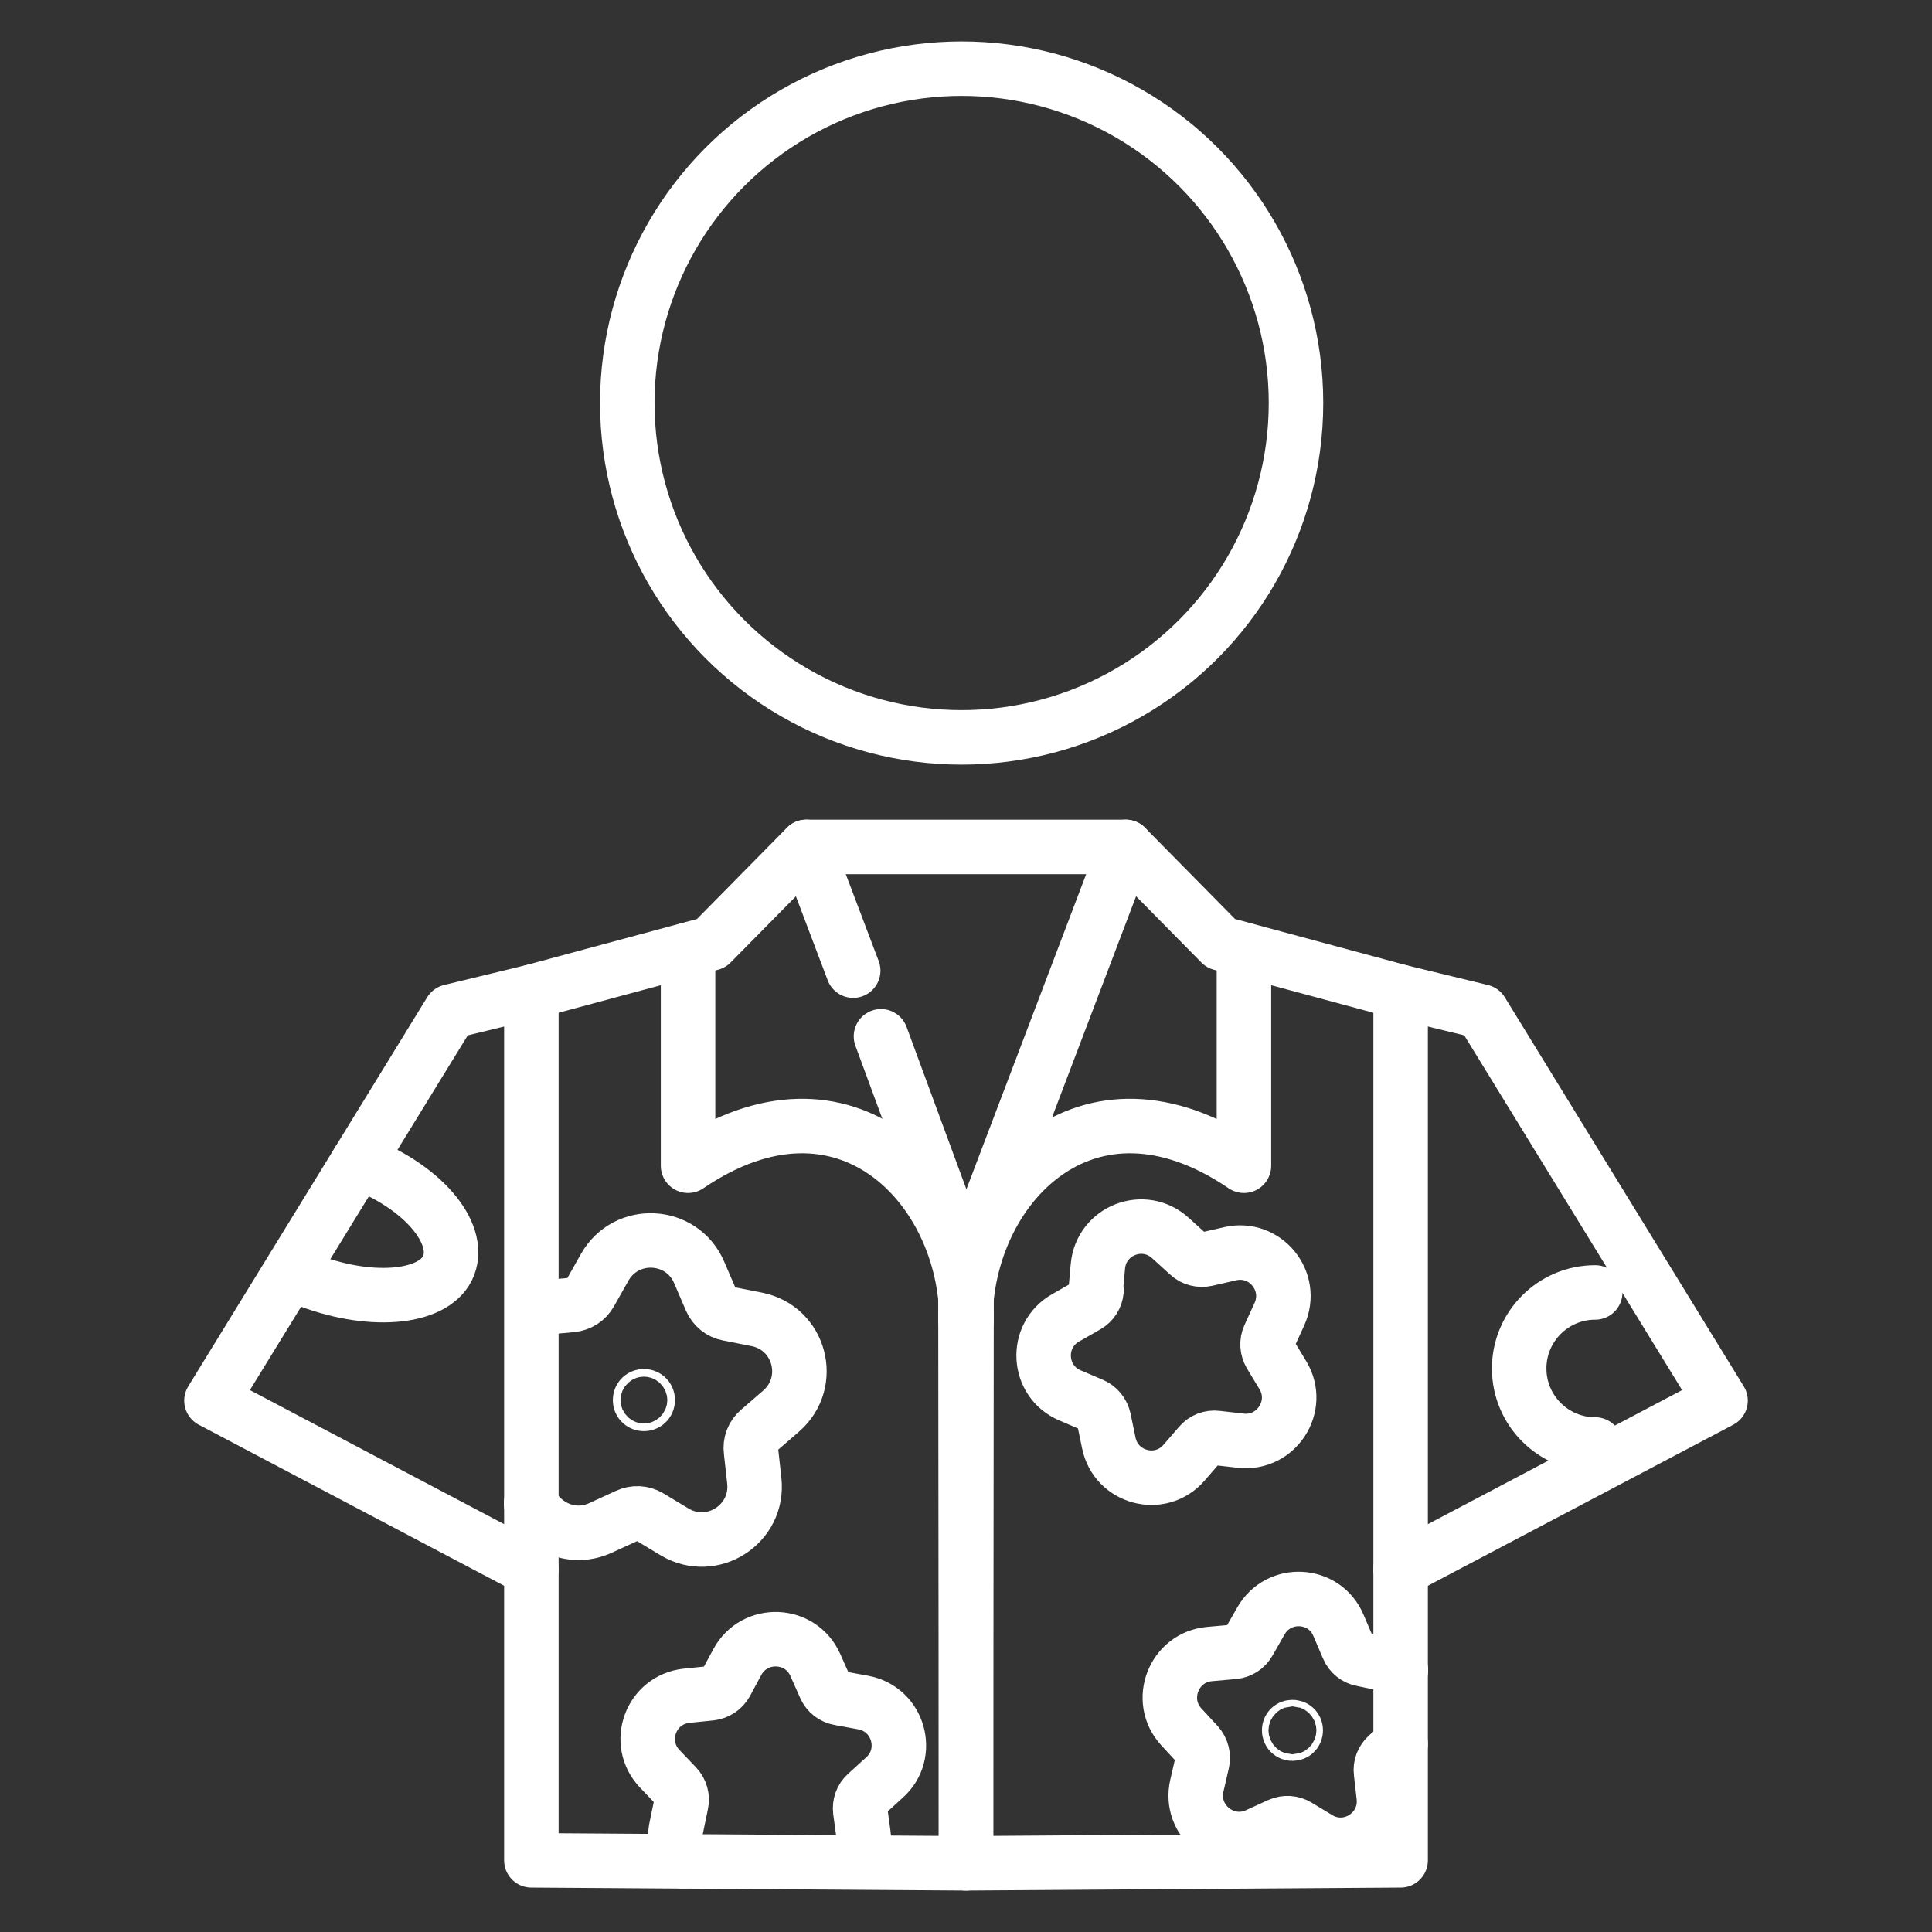 <?xml version="1.0" encoding="UTF-8"?>
<svg id="Ebene_2" data-name="Ebene 2" xmlns="http://www.w3.org/2000/svg" viewBox="0 0 70.9 70.9">
  <rect x="0" y="0" width="70.9" height="70.9" fill="#333333" stroke="none"/>
  <defs>
    <style>
      .cls-1 {
        stroke-miterlimit: 10;
      }

      .cls-1, .cls-2 {
        fill: none;
        stroke: #fff;
        stroke-width: 2px;
      }

      .cls-2 {
        stroke-linecap: round;
        stroke-linejoin: round;
      }
    </style>
  </defs>
  <circle class="cls-1" cx="35.29" cy="14.79" r="12.27"/>
  <g>
    <path class="cls-2" d="m40.21,47.36l.08-.89c.12-1.32,1.69-1.93,2.67-1.03l.66.6c.17.16.42.22.65.17l.87-.2c1.29-.3,2.36,1.01,1.81,2.22l-.37.81c-.1.22-.08.46.04.67l.46.76c.68,1.13-.24,2.55-1.55,2.4l-.88-.1c-.23-.03-.47.06-.62.24l-.58.67c-.87,1-2.5.56-2.76-.73l-.18-.87c-.05-.23-.21-.43-.42-.52l-.82-.35c-1.22-.52-1.31-2.2-.16-2.85l.77-.44c.21-.12.34-.33.36-.56Z"/>
    <path class="cls-2" d="m25.07,68.31c-.24-.34-.35-.78-.25-1.25l.18-.87c.05-.23-.02-.47-.18-.64l-.61-.64c-.91-.96-.33-2.54.99-2.68l.88-.09c.24-.03.44-.16.56-.37l.42-.78c.63-1.16,2.32-1.1,2.86.11l.36.81c.1.22.29.37.53.41l.87.16c1.3.24,1.76,1.87.78,2.75l-.66.6c-.18.16-.26.39-.23.63l.12.88c.05.4-.05.6-.24.9"/>
    <g>
      <polygon class="cls-2" points="35.45 68.38 51.4 68.27 51.4 36.4 44.8 34.62 41.31 31.08 35.43 46.55 35.45 68.38"/>
      <polyline class="cls-2" points="51.4 57.59 63.14 51.4 54.37 37.12 51.4 36.4"/>
      <path class="cls-2" d="m45.65,34.85v7.93c-5.78-3.93-10.22.81-10.22,5.67"/>
    </g>
    <g>
      <polyline class="cls-2" points="32.33 38.03 35.47 46.55 35.45 68.38 19.5 68.27 19.5 36.4 26.1 34.62 29.59 31.08 31.31 35.62"/>
      <polyline class="cls-2" points="19.5 57.59 7.76 51.4 16.53 37.12 19.5 36.4"/>
      <path class="cls-2" d="m25.25,34.85v7.93c5.78-3.93,10.22.81,10.22,5.67"/>
    </g>
    <g>
      <path class="cls-2" d="m51.4,64l-.48.42c-.18.16-.27.39-.24.62l.1.88c.15,1.31-1.27,2.23-2.4,1.55l-.76-.46c-.2-.12-.45-.14-.67-.04l-.81.37c-1.2.55-2.51-.52-2.22-1.8l.2-.87c.05-.23-.01-.47-.17-.65l-.6-.65c-.89-.97-.28-2.55,1.03-2.67l.89-.08c.24-.02.45-.16.56-.36l.44-.77c.65-1.15,2.34-1.06,2.85.16l.35.82c.09.22.29.38.52.42l.87.18c.2.04.39.12.55.22"/>
      <circle class="cls-2" cx="47.43" cy="63.5" r=".12"/>
    </g>
    <g>
      <path class="cls-2" d="m19.9,47.99l1.08-.1c.29-.03.54-.19.68-.44l.53-.94c.79-1.4,2.84-1.29,3.47.19l.43,1c.11.26.35.46.63.51l1.06.21c1.58.32,2.1,2.3.89,3.36l-.82.71c-.22.19-.33.47-.29.76l.12,1.08c.18,1.6-1.54,2.71-2.92,1.89l-.93-.56c-.25-.15-.55-.16-.81-.04l-.98.45c-1.02.47-2.11-.03-2.55-.9"/>
      <circle class="cls-2" cx="23.63" cy="51.38" r=".14"/>
    </g>
    <line class="cls-2" x1="29.59" y1="31.08" x2="41.31" y2="31.08"/>
    <path class="cls-2" d="m13.14,42.64c2.37.89,3.78,2.59,3.33,3.79s-2.74,1.46-5.12.57"/>
    <path class="cls-2" d="m58.54,53.01c-1.54,0-2.79-1.25-2.79-2.79s1.25-2.79,2.79-2.79"/>
  </g>
</svg>